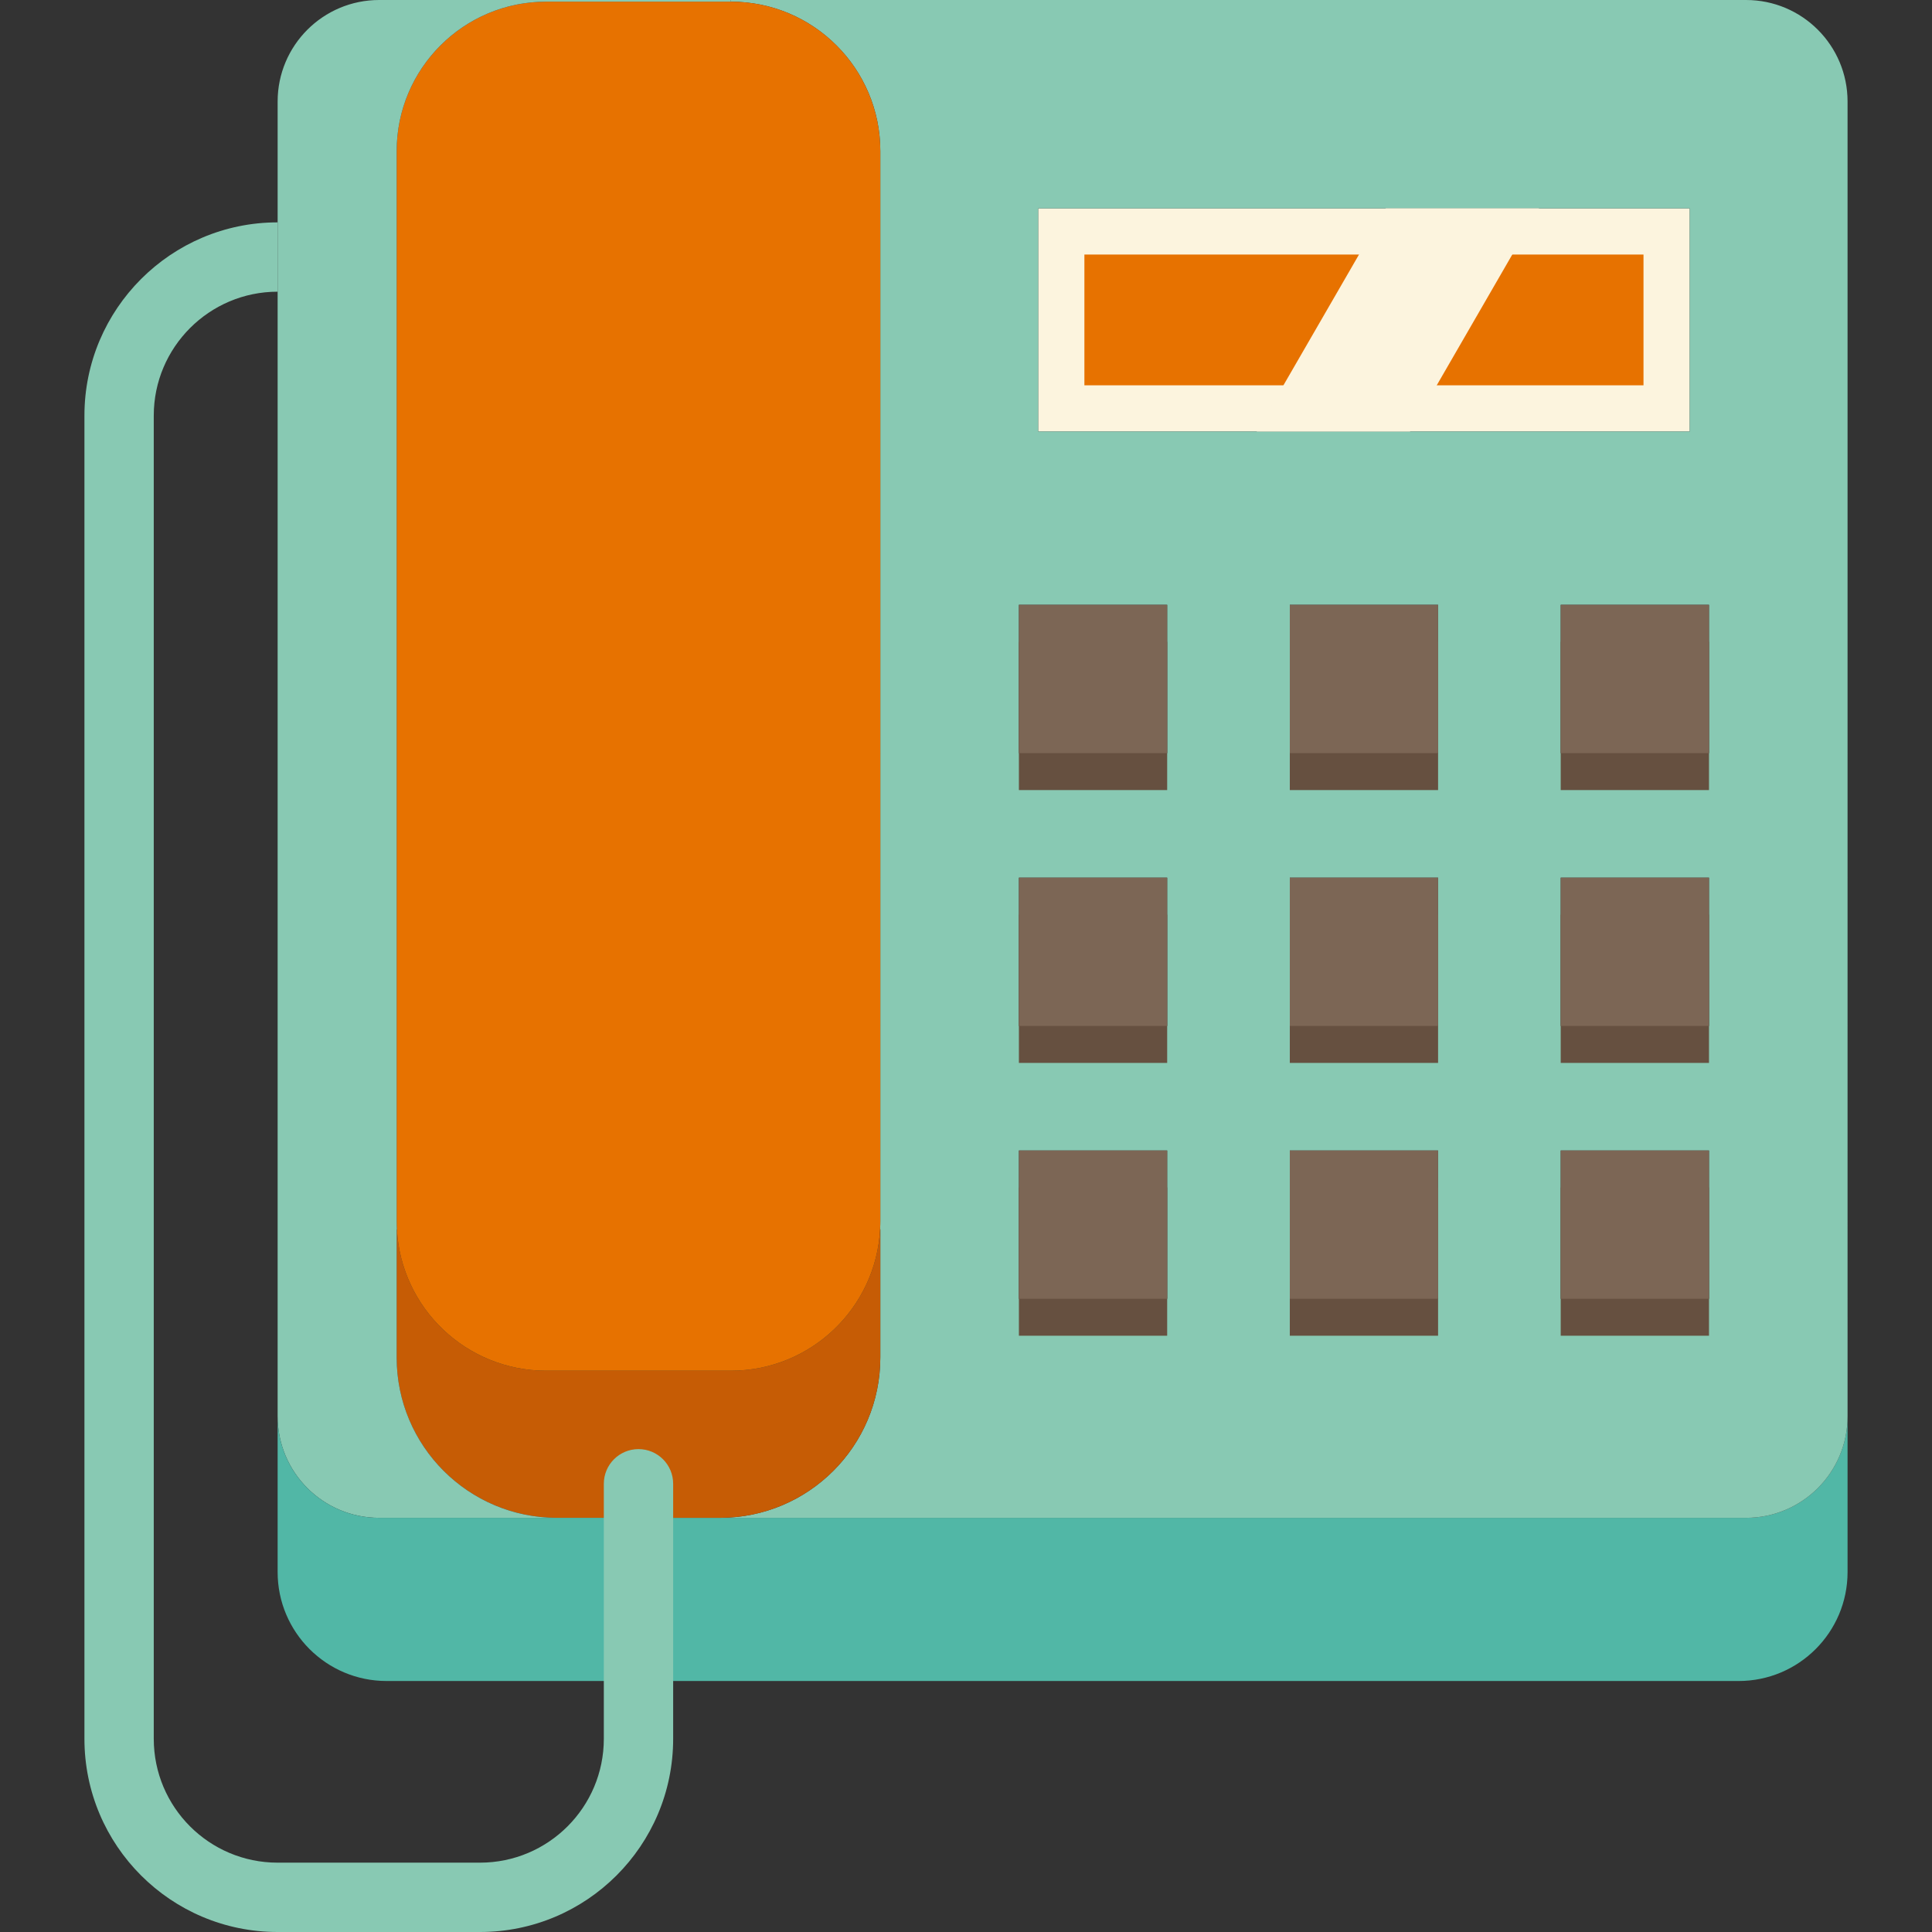 <?xml version="1.0" encoding="iso-8859-1"?>
<!-- Uploaded to: SVG Repo, www.svgrepo.com, Generator: SVG Repo Mixer Tools -->
<!DOCTYPE svg PUBLIC "-//W3C//DTD SVG 1.1//EN" "http://www.w3.org/Graphics/SVG/1.1/DTD/svg11.dtd">
<svg version="1.1" id="Capa_1" xmlns="http://www.w3.org/2000/svg" xmlns:xlink="http://www.w3.org/1999/xlink" 
	 viewBox="0 0 417.982 417.982" xml:space="preserve">
<rect x="0" y="0" width="417.982" height="417.982" fill="#333333" stroke="none"/>
<rect x="224.605" y="45.07" style="fill:#FCF4DE;" width="140.96" height="48.29"/>
<path style="fill:#51B7A6;" d="M399.715,306.42v33.69c0,13.01-10.55,23.57-23.57,23.57h-238.01v-35.3h17.61h222.01
	C389.885,328.38,399.715,318.55,399.715,306.42z"/>
<path style="fill:#88C9B3;" d="M399.715,284.92v21.5c0,12.13-9.83,21.96-21.96,21.96h-222.01c19.17,0,34.71-15.53,34.71-34.7v-27.71
	h-0.05c0.03-0.58,0.05-1.17,0.05-1.76V32.7c0-17.86-14.48-32.34-32.34-32.34V0h219.64c12.13,0,21.96,9.83,21.96,21.97V284.92z
	 M369.735,280.98v-32.07h-32.08v32.07H369.735z M369.735,221.96v-32.08h-32.08v32.08H369.735z M369.735,162.93v-32.08h-32.08v32.08
	H369.735z M365.565,93.36V45.07h-32.61h-33.16h-75.19v48.29h47.28h33.17H365.565z M311.125,280.98v-32.07h-32.08v32.07H311.125z
	 M311.125,221.96v-32.08h-32.08v32.08H311.125z M311.125,162.93v-32.08h-32.08v32.08H311.125z M252.515,280.98v-32.07h-32.08v32.07
	H252.515z M252.515,221.96v-32.08h-32.08v32.08H252.515z M252.515,162.93v-32.08h-32.08v32.08H252.515z"/>
<path style="fill:#C65C05;" d="M138.135,328.38h-17.61c-19.17,0-34.71-15.53-34.71-34.7v-27.71h0.05
	c0.91,17.04,15.02,30.58,32.29,30.58h39.96c17.27,0,31.38-13.54,32.29-30.58h0.05v27.71c0,19.17-15.54,34.7-34.71,34.7H138.135z"/>
<path style="fill:#E77200;" d="M190.455,32.7v231.51c0,0.59-0.02,1.18-0.05,1.76c-0.91,17.04-15.02,30.58-32.29,30.58h-39.96
	c-17.27,0-31.38-13.54-32.29-30.58c-0.03-0.58-0.05-1.17-0.05-1.76V32.7c0-17.86,14.48-32.34,32.34-32.34h39.96
	C175.975,0.36,190.455,14.84,190.455,32.7z"/>
<path style="fill:#88C9B3;" d="M158.115,0v0.36h-39.96c-17.86,0-32.34,14.48-32.34,32.34v231.51c0,0.59,0.02,1.18,0.05,1.76h-0.05
	v27.71c0,19.17,15.54,34.7,34.71,34.7h-38.49c-12.14,0-21.97-9.83-21.97-21.96v-21.5V55.61V21.97C60.065,9.83,69.895,0,82.035,0
	H158.115z"/>
<path style="fill:#51B7A6;" d="M138.135,328.38v35.3h-54.5c-13.02,0-23.57-10.56-23.57-23.57v-33.69c0,12.13,9.83,21.96,21.97,21.96
	h38.49H138.135z"/>
<path style="fill:#88C9B3;" d="M103.839,417.982H60.065c-23.084,0-41.798-18.713-41.798-41.798V89.906
	c0-23.047,18.75-41.798,41.797-41.798v15c-14.776,0-26.797,12.021-26.797,26.798v286.278c0,14.8,11.998,26.798,26.798,26.798h43.774
	c14.8,0,26.797-11.998,26.797-26.797V321.01c0-4.142,3.358-7.5,7.5-7.5h0c4.142,0,7.5,3.358,7.5,7.5v55.174
	C145.636,399.268,126.923,417.982,103.839,417.982z"/>
<rect x="234.605" y="55.07" style="fill:#E77200;" width="120.96" height="28.29"/>
<g>
	<rect x="337.655" y="256.91" style="fill:#665040;" width="32.08" height="32.07"/>
	<rect x="337.655" y="197.88" style="fill:#665040;" width="32.08" height="32.08"/>
	<rect x="337.655" y="138.85" style="fill:#665040;" width="32.08" height="32.08"/>
	<rect x="279.045" y="256.91" style="fill:#665040;" width="32.08" height="32.07"/>
	<rect x="279.045" y="197.88" style="fill:#665040;" width="32.08" height="32.08"/>
	<rect x="279.045" y="138.85" style="fill:#665040;" width="32.08" height="32.08"/>
	<rect x="220.435" y="256.91" style="fill:#665040;" width="32.08" height="32.07"/>
	<rect x="220.435" y="197.88" style="fill:#665040;" width="32.08" height="32.08"/>
	<rect x="220.435" y="138.85" style="fill:#665040;" width="32.08" height="32.08"/>
</g>
<g>
	<rect x="337.655" y="248.91" style="fill:#7C6655;" width="32.08" height="32.07"/>
	<rect x="337.655" y="189.88" style="fill:#7C6655;" width="32.08" height="32.08"/>
	<rect x="337.655" y="130.85" style="fill:#7C6655;" width="32.08" height="32.08"/>
	<rect x="279.045" y="248.91" style="fill:#7C6655;" width="32.08" height="32.07"/>
	<rect x="279.045" y="189.88" style="fill:#7C6655;" width="32.08" height="32.08"/>
	<rect x="279.045" y="130.85" style="fill:#7C6655;" width="32.08" height="32.08"/>
	<rect x="220.435" y="248.91" style="fill:#7C6655;" width="32.08" height="32.07"/>
	<rect x="220.435" y="189.88" style="fill:#7C6655;" width="32.08" height="32.08"/>
	<rect x="220.435" y="130.85" style="fill:#7C6655;" width="32.08" height="32.08"/>
</g>
<polygon style="fill:#FCF4DE;" points="332.955,45.07 305.055,93.36 271.885,93.36 299.795,45.07 "/>
</svg>